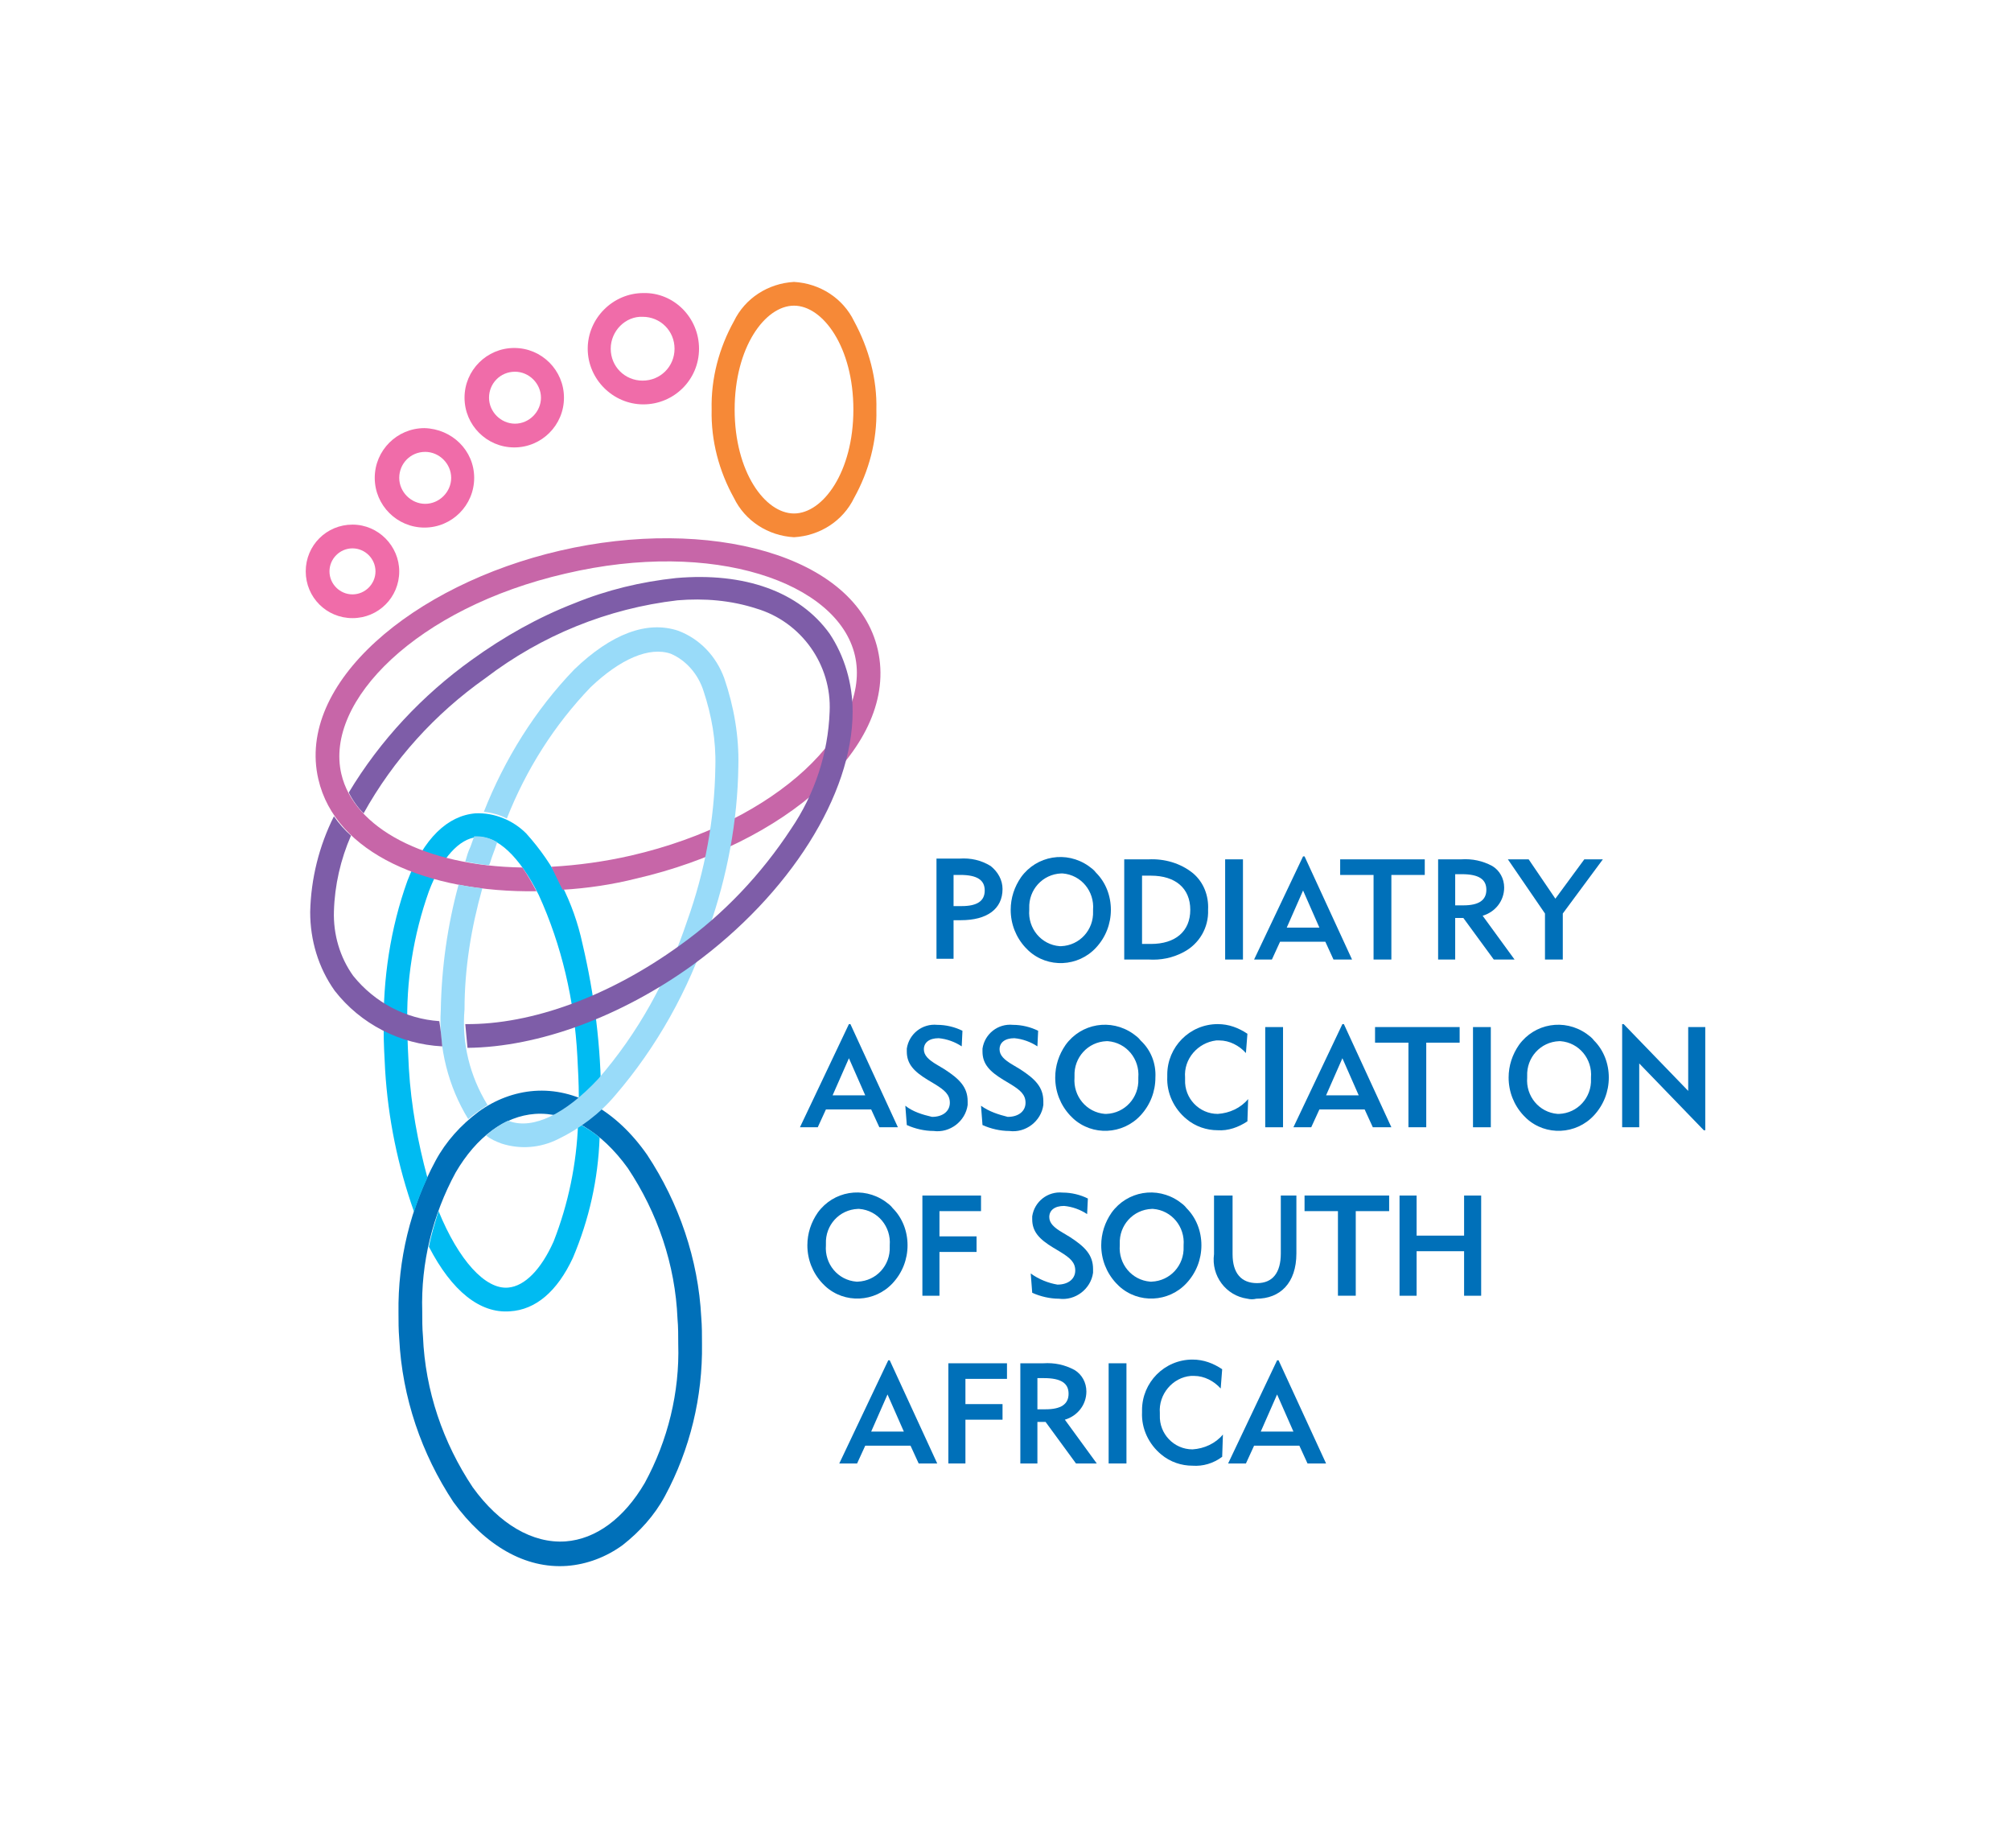 <svg xmlns="http://www.w3.org/2000/svg" xmlns:xlink="http://www.w3.org/1999/xlink" id="Layer_1" x="0px" y="0px" width="271px" height="249px" viewBox="0 0 271 249" style="enable-background:new 0 0 271 249;" xml:space="preserve"><style type="text/css">	.st0{fill:#0070B9;}	.st1{fill:#F68937;}	.st2{fill:#F06CA9;}	.st3{fill:#00BBF2;}	.st4{fill:#C766A8;}	.st5{fill:#99DBF9;}	.st6{fill:#7E5DA8;}</style><g transform="translate(0 72.585) rotate(-90)">	<path class="st0" d="M-124.6,126.3v-2.5l2.4-1.1v-6.1l-2.4-1.1v-2.4l13.9,6.6v0.2L-124.6,126.3L-124.6,126.3z M-120.3,117.4v4.4  l5-2.2L-120.3,117.4z"></path>	<path class="st0" d="M-124.6,127.8v2.3h5.9v5h2.1v-5h3.4v5.6h2.1v-7.9H-124.6"></path>	<path class="st0" d="M-124.6,147.8v-2.8l5.6-4.1v-1.1h-5.6v-2.3h13.5v3.1c0.1,1.5-0.2,2.9-0.9,4.2c-0.6,1-1.7,1.6-2.9,1.6  c-1.8,0-3.3-1.2-3.8-2.9L-124.6,147.8L-124.6,147.8z M-117.3,139.8v1.1c0,2.1,0.7,3.1,2.1,3.1c1.4,0,2.1-1,2.1-3.3v-0.9H-117.3z"></path>	<path class="st0" d="M-124.6,151.8h13.5v-2.4h-13.5V151.8z"></path>	<path class="st0" d="M-123.7,164.7l3,0.1c-1.2-1-1.9-2.5-2-4.1c0-2.5,2.1-4.5,4.6-4.4c0.1,0,0.2,0,0.3,0c2.5-0.2,4.8,1.7,5,4.2  c0,0.1,0,0.2,0,0.4c0,1.4-0.7,2.7-1.7,3.6l2.6,0.2c0.8-1.2,1.3-2.5,1.3-4c0-3.8-3.1-6.8-6.8-6.8c-0.1,0-0.2,0-0.3,0  c-2.2-0.1-4.3,0.9-5.7,2.6c-1,1.2-1.5,2.7-1.5,4.2C-125,162.1-124.6,163.5-123.7,164.7"></path>	<path class="st0" d="M-124.6,178.7v-2.5l2.4-1.1V169l-2.4-1.1v-2.4l13.9,6.6v0.2L-124.6,178.7L-124.6,178.7z M-120.3,169.9v4.4  l5-2.2L-120.3,169.9z"></path>	<path class="st0" d="M-95.2,122.3c-1.9,0-3.7-0.7-5.1-2c-2.6-2.4-2.8-6.5-0.4-9.1c0.1-0.1,0.2-0.2,0.4-0.4c1.4-1.3,3.2-2,5.1-2  c1.6,0,3.1,0.5,4.4,1.4c2.9,2.1,3.6,6.1,1.5,9.1c-0.3,0.4-0.5,0.7-0.9,1C-91.5,121.6-93.3,122.3-95.2,122.3z M-95.2,111.3  c-2.5-0.2-4.7,1.6-4.9,4.1c0,0.1,0,0.1,0,0.2c0.1,2.5,2.2,4.4,4.7,4.3c0.1,0,0.1,0,0.2,0c2.5,0.2,4.7-1.6,4.9-4.1  c0-0.1,0-0.1,0-0.2c-0.1-2.5-2.2-4.4-4.7-4.3C-95.1,111.3-95.2,111.3-95.2,111.3z"></path>	<path class="st0" d="M-102,124.3v2.3h5.9v5h2.1v-5h3.4v5.6h2.1v-7.9H-102"></path>	<path class="st0" d="M-99,138.9l-2.6,0.2c-0.5,1.1-0.8,2.4-0.8,3.6c-0.3,2.2,1.3,4.3,3.5,4.6c0.2,0,0.3,0,0.5,0  c1.9,0,3-1.1,4.3-3.1l0.6-1c0.7-1.2,1.3-1.8,2.1-1.8c0.9,0,1.5,0.7,1.5,2c-0.1,1.1-0.5,2.2-1.1,3.1l2.1,0.1c0.5-1,0.8-2.2,0.8-3.4  c0.2-2-1.2-3.8-3.2-4.1c-0.1,0-0.2,0-0.4,0c-1.7,0-2.7,1-3.8,2.8l-0.6,1c-0.8,1.3-1.4,2-2.5,2c-1.1,0-1.9-0.9-1.9-2.4  C-100.3,141.3-99.8,140-99,138.9"></path>	<path class="st0" d="M-95.2,161.9c-1.9,0-3.7-0.7-5.1-2c-2.6-2.4-2.8-6.5-0.4-9.1c0.1-0.1,0.2-0.2,0.4-0.4c1.4-1.3,3.2-2,5.1-2  c1.6,0,3.1,0.5,4.4,1.4c2.9,2.1,3.6,6.1,1.5,9.1c-0.3,0.4-0.5,0.7-0.9,1C-91.5,161.2-93.3,161.9-95.2,161.9z M-95.2,150.9  c-2.5-0.2-4.7,1.6-4.9,4.1c0,0.1,0,0.1,0,0.2c0.1,2.5,2.2,4.4,4.7,4.3c0.1,0,0.1,0,0.2,0c2.5,0.2,4.7-1.6,4.9-4.1  c0-0.1,0-0.1,0-0.2c-0.1-2.5-2.2-4.4-4.7-4.3C-95.1,150.9-95.2,150.9-95.2,150.9z"></path>	<path class="st0" d="M-88.5,166v-2.4h-7.9c-2.9-0.4-5.6,1.6-6,4.5c-0.1,0.4-0.1,0.8,0,1.2c0,3.2,2.1,5.4,6.1,5.4h7.8v-2.1h-7.8  c-2.6,0-4-1.1-4-3.2c0-2.1,1.3-3.3,3.9-3.3H-88.5"></path>	<path class="st0" d="M-90.6,182.7v4.5h2.1v-11.4h-2.1v4.5H-102v2.4L-90.6,182.7"></path>	<path class="st0" d="M-102,188.6v2.3h6v6.4h-6v2.3h13.5v-2.3h-5.4v-6.4h5.4v-2.3H-102"></path>	<path class="st0" d="M-79.3,121v-2.5l2.4-1.1v-6.1l-2.4-1.1v-2.4l13.9,6.6v0.2L-79.3,121L-79.3,121z M-75,112.2v4.4l5-2.2  L-75,112.2z"></path>	<path class="st0" d="M-76.4,122l-2.6,0.2c-0.5,1.1-0.8,2.4-0.8,3.6c-0.3,2.2,1.3,4.3,3.5,4.6c0.2,0,0.3,0,0.5,0  c1.9,0,3-1.1,4.3-3.1l0.6-1c0.7-1.2,1.3-1.8,2.1-1.8c0.9,0,1.5,0.7,1.5,2c-0.1,1.1-0.5,2.2-1.1,3.1l2.1,0.1c0.5-1,0.8-2.2,0.8-3.4  c0.2-2-1.2-3.8-3.2-4.1c-0.1,0-0.2,0-0.4,0c-1.7,0-2.7,1-3.8,2.8l-0.6,1c-0.8,1.3-1.4,2-2.5,2c-1.1,0-1.9-0.9-1.9-2.4  C-77.6,124.3-77.2,123-76.4,122"></path>	<path class="st0" d="M-76.4,132.2l-2.6,0.2c-0.5,1.1-0.8,2.4-0.8,3.6c-0.3,2.2,1.3,4.3,3.5,4.6c0.2,0,0.3,0,0.5,0  c1.9,0,3-1.1,4.3-3.1l0.6-1c0.7-1.2,1.3-1.8,2.1-1.8c0.9,0,1.5,0.7,1.5,2c-0.1,1.1-0.5,2.2-1.1,3.1l2.1,0.1c0.5-1,0.8-2.2,0.8-3.4  c0.2-2-1.2-3.8-3.2-4.1c-0.1,0-0.2,0-0.4,0c-1.7,0-2.7,1-3.8,2.8l-0.6,1c-0.8,1.3-1.4,2-2.5,2c-1.1,0-1.9-0.9-1.9-2.4  C-77.6,134.6-77.2,133.3-76.4,132.2"></path>	<path class="st0" d="M-72.6,155.7c-1.9,0-3.7-0.7-5.1-2c-2.6-2.4-2.8-6.5-0.4-9.1c0.1-0.1,0.2-0.2,0.4-0.4c1.4-1.3,3.2-2,5.1-2  c1.6,0,3.1,0.5,4.4,1.4c2.9,2.1,3.6,6.1,1.5,9.1c-0.3,0.4-0.5,0.7-0.9,1C-68.9,155.1-70.7,155.8-72.6,155.7z M-72.6,144.8  c-2.5-0.2-4.7,1.6-4.9,4.1c0,0.1,0,0.1,0,0.2c0.1,2.5,2.2,4.4,4.7,4.3c0.1,0,0.1,0,0.2,0c2.5,0.2,4.7-1.6,4.9-4.1  c0-0.1,0-0.1,0-0.2c-0.1-2.5-2.2-4.4-4.7-4.3C-72.5,144.8-72.6,144.8-72.6,144.8z"></path>	<path class="st0" d="M-78.5,168.1l3,0.1c-1.2-1-1.9-2.5-2-4.1c0-2.5,2.1-4.5,4.6-4.4c0.1,0,0.2,0,0.3,0c2.5-0.2,4.7,1.7,5,4.2  c0,0.1,0,0.2,0,0.4c0,1.4-0.7,2.7-1.7,3.6l2.6,0.2c0.8-1.2,1.3-2.5,1.3-4c0-3.8-3.1-6.8-6.8-6.8c-0.1,0-0.2,0-0.3,0  c-2.2-0.1-4.3,0.9-5.7,2.6c-1,1.2-1.5,2.7-1.5,4.2C-79.8,165.5-79.3,166.9-78.5,168.1"></path>	<path class="st0" d="M-79.3,172.9h13.5v-2.4h-13.5V172.9z"></path>	<path class="st0" d="M-79.3,187.5V185l2.4-1.1v-6.1l-2.4-1.1v-2.4l13.9,6.6v0.2L-79.3,187.5L-79.3,187.5z M-75,178.7v4.4l5-2.2  L-75,178.7z"></path>	<path class="st0" d="M-67.9,192.2v4.5h2.1v-11.4h-2.1v4.5h-11.4v2.4L-67.9,192.2"></path>	<path class="st0" d="M-79.3,200.9h13.5v-2.4h-13.5V200.9z"></path>	<path class="st0" d="M-72.6,216.8c-1.9,0-3.7-0.7-5.1-2c-2.6-2.4-2.8-6.5-0.4-9.1c0.1-0.1,0.2-0.2,0.4-0.4c1.4-1.3,3.2-2,5.1-2  c1.6,0,3.1,0.5,4.4,1.4c2.9,2.1,3.6,6.1,1.5,9.1c-0.3,0.4-0.5,0.7-0.9,1C-68.9,216.1-70.7,216.8-72.6,216.8z M-72.6,205.8  c-2.5-0.2-4.7,1.6-4.9,4.1c0,0.1,0,0.1,0,0.2c0.1,2.5,2.2,4.4,4.7,4.3c0.1,0,0.1,0,0.2,0c2.5,0.2,4.7-1.6,4.9-4.1  c0-0.1,0-0.1,0-0.2c-0.1-2.5-2.2-4.4-4.7-4.3C-72.5,205.8-72.6,205.8-72.6,205.8z"></path>	<path class="st0" d="M-79.3,218.6v2.3h8.6l-9,8.7v0.2h13.9v-2.3h-8.6l9-8.7v-0.2H-79.3"></path>	<path class="st0" d="M-47.2,135.1c-2.7,0-4.2-2.1-4.2-5.6v-1h-5.2v-2.3h13.5v3.1c0.1,1.5-0.2,2.9-1,4.2  C-44.9,134.5-46,135.1-47.2,135.1z M-49.5,128.5v1.1c0,2.1,0.7,3.1,2.1,3.1c1.4,0,2.1-1,2.1-3.3v-0.9H-49.5z"></path>	<path class="st0" d="M-50,149.7c-1.9,0-3.7-0.7-5.1-2c-2.6-2.4-2.8-6.5-0.4-9.1c0.1-0.1,0.2-0.2,0.4-0.4c1.4-1.3,3.2-2,5.1-2  c1.6,0,3.1,0.5,4.4,1.4c2.9,2.1,3.6,6.1,1.5,9.1c-0.3,0.4-0.5,0.7-0.9,1C-46.3,149-48.1,149.7-50,149.7z M-50,138.7  c-2.5-0.2-4.7,1.6-4.9,4.1c0,0.1,0,0.1,0,0.2c0.1,2.5,2.2,4.4,4.7,4.3c0.1,0,0.1,0,0.2,0c2.5,0.2,4.7-1.6,4.9-4.1  c0-0.1,0-0.1,0-0.2c-0.1-2.5-2.2-4.4-4.7-4.3C-49.9,138.7-49.9,138.7-50,138.7z"></path>	<path class="st0" d="M-50,162.8c-2.4,0.1-4.6-1.2-5.7-3.3c-0.8-1.5-1.1-3.1-1-4.7v-3.3h13.5v3.3c0.1,2.1-0.5,4.3-1.9,6  C-46.3,162.2-48.1,162.9-50,162.8z M-54.6,153.9v1.2c0,3.3,1.7,5.3,4.6,5.3s4.6-2,4.6-5.3v-1.2H-54.6z"></path>	<path class="st0" d="M-56.7,167.5h13.5v-2.4h-13.5V167.5z"></path>	<path class="st0" d="M-56.7,182.2v-2.5l2.4-1.1v-6.1l-2.4-1.1V169l13.9,6.6v0.2L-56.7,182.2L-56.7,182.2z M-52.4,173.4v4.4l5-2.2  L-52.4,173.4z"></path>	<path class="st0" d="M-45.3,187.5v4.5h2.1v-11.4h-2.1v4.5h-11.4v2.4L-45.3,187.5"></path>	<path class="st0" d="M-56.7,204.1v-2.8l5.6-4.1v-1.1h-5.6v-2.3h13.5v3.1c0.1,1.5-0.2,2.9-0.9,4.2c-0.6,1-1.7,1.6-2.9,1.6  c-1.8,0-3.3-1.2-3.8-2.9L-56.7,204.1L-56.7,204.1z M-49.4,196.1v1.1c0,2.1,0.7,3.1,2.1,3.1s2.1-1,2.1-3.3v-0.9H-49.4z"></path>	<path class="st0" d="M-56.7,208.2v2.4h6.2l7.3,5.4v-2.5l-5.3-3.9l5.3-3.6v-2.8l-7.3,5H-56.7"></path>	<path class="st1" d="M17.4,118.1c-4.2,0.1-8.3-1-11.9-3c-3.1-1.5-5.1-4.6-5.3-8.1c0.2-3.5,2.2-6.6,5.3-8.1c3.6-2,7.7-3.1,11.9-3  c4.2-0.1,8.3,1,11.9,3c3.1,1.5,5.1,4.6,5.3,8.1c-0.2,3.5-2.2,6.6-5.3,8.1C25.6,117.1,21.5,118.2,17.4,118.1z M17.4,99  c-8.4,0-14,4.1-14,8s5.6,8,14,8s14-4.1,14-8C31.4,103.1,25.8,99,17.4,99z"></path>	<path class="st2" d="M25.6,94.2c-4.2,0-7.5-3.4-7.5-7.5s3.4-7.5,7.5-7.5s7.5,3.4,7.5,7.5l0,0C33.2,90.8,29.8,94.2,25.6,94.2z   M25.6,82.3c-2.4,0-4.3,1.9-4.3,4.3c0,2.4,1.9,4.3,4.3,4.3c2.4,0,4.3-1.9,4.3-4.3C30,84.3,28,82.3,25.6,82.3z"></path>	<path class="st2" d="M19,76c-3.7,0-6.7-3-6.7-6.7s3-6.7,6.7-6.7s6.7,3,6.7,6.7c0,0,0,0,0,0C25.7,73,22.7,76,19,76z M19,65.9  c-1.9,0-3.5,1.6-3.5,3.5c0,1.9,1.6,3.5,3.5,3.5s3.5-1.6,3.5-3.5l0,0C22.5,67.4,20.9,65.9,19,65.9L19,65.9z"></path>	<path class="st2" d="M8.2,63.9c-3.7,0-6.7-3-6.7-6.7c0-3.7,3-6.7,6.7-6.7s6.7,3,6.7,6.7c0,0,0,0,0,0C14.8,60.9,11.9,63.9,8.2,63.9z   M8.2,53.8c-1.9,0-3.5,1.6-3.5,3.5c0,1.9,1.6,3.5,3.5,3.5s3.5-1.6,3.5-3.5l0,0C11.7,55.3,10.1,53.8,8.2,53.8L8.2,53.8z"></path>	<path class="st2" d="M-4.4,53.8c-3.5,0-6.3-2.8-6.3-6.3s2.8-6.3,6.3-6.3s6.3,2.8,6.3,6.3C1.9,51-1,53.8-4.4,53.8z M-4.4,44.4  c-1.7,0-3.1,1.4-3.1,3.1s1.4,3.1,3.1,3.1s3.1-1.4,3.1-3.1C-1.3,45.8-2.7,44.4-4.4,44.4z"></path>	<path class="st0" d="M-108.5,94.6c-7.1,0.1-14.2-1.6-20.5-5c-2.6-1.4-4.8-3.4-6.6-5.7c-1.6-2.2-2.6-4.8-2.8-7.5  c-0.4-5.6,2.7-11,8.6-15.3c6.5-4.3,14.1-6.9,22-7.3c1.2-0.1,2.4-0.1,3.5-0.1c7.1-0.1,14.2,1.6,20.5,5c2.6,1.4,4.8,3.4,6.6,5.8  c1.6,2.2,2.6,4.8,2.8,7.5C-74,77.5-77,83-83,87.2c-6.5,4.3-14.1,6.9-21.9,7.3C-106.1,94.6-107.3,94.6-108.5,94.6z M-104.1,56.9  L-104.1,56.9c-1.1,0-2.3,0-3.4,0.1c-7.3,0.3-14.3,2.7-20.3,6.7c-5,3.6-7.6,8.1-7.3,12.5c0.3,4.1,3.1,7.9,7.9,10.7  c5.7,3.1,12.2,4.7,18.7,4.5c1.1,0,2.3,0,3.4-0.1c7.3-0.3,14.3-2.7,20.3-6.7c5-3.6,7.6-8.1,7.3-12.5c-0.3-4.1-3.1-7.9-7.9-10.7  C-91.1,58.3-97.6,56.7-104.1,56.9L-104.1,56.9z"></path>	<path class="st3" d="M-75.6,81L-75.6,81c-0.4,0-0.8,0-1.3,0c0.6-1,1.1-2,1.6-3h0.1c1.8,0,3.6-0.1,5.5-0.2  c7.5-0.4,14.9-2.1,21.7-5.2c5.2-2.6,8-5.6,7.8-8.3c-0.2-2.4-2.8-4.8-7.3-6.5c-5.9-2.1-12.2-3.1-18.4-2.9c-1.8,0-3.6,0.1-5.5,0.2  c-5,0.3-9.9,1.2-14.7,2.5c-1.5-0.7-3-1.3-4.6-1.8c6.2-2.2,12.6-3.5,19.1-3.9c1.8-0.1,3.7-0.2,5.5-0.2c6.8-0.1,13.6,0.9,20,3.2  c5.7,2.2,8.8,5.4,9.1,9.2c0.1,2.5-0.9,5-2.7,6.8c-4.2,3.8-9.3,6.4-14.9,7.6C-61.4,80.1-68.5,81-75.6,81z M-80.7,80.8L-80.7,80.8  c-5.6-0.2-11-1.4-16.2-3.6c-4.5-2.1-7-5-7.2-8.5c-0.3-4,2.7-7.8,8.7-10.9c1.6,0.3,3.2,0.8,4.8,1.3c-6.6,2.7-10.6,6.3-10.3,9.4  c0.2,2.2,2.4,4.4,6.2,6.1c5.1,2,10.5,3.1,15.9,3.3C-79.3,78.9-79.9,79.9-80.7,80.8L-80.7,80.8z"></path>	<path class="st4" d="M-4.7,76.2c-4.6-20-17.2-32.5-27-30.2c-7.3,1.7-12.4,11.3-12.6,24.4c-1,0.7-2.1,1.3-3.2,1.9  c-0.2-14.7,5.1-27.1,15.1-29.4c12.9-3,26.2,12.7,30.8,32.6s-0.5,39.9-13.4,42.8s-26.2-12.6-30.8-32.6c-0.8-3.2-1.3-6.5-1.5-9.9  c1-0.5,2.1-1,3.1-1.5c0.2,3.6,0.7,7.2,1.5,10.7c4.6,20,17.2,32.5,27,30.2S0,96.2-4.7,76.2"></path>	<path class="st5" d="M-30.6,99.5c-7.5-0.1-14.9-1.5-22-4c-8.2-2.7-15.9-7-22.4-12.6c-2.5-2.1-4.5-4.8-5.9-7.7  c-1.2-2.4-1.4-5.1-0.6-7.6c0.3-0.8,0.6-1.5,1.1-2.1c0.8,0.9,1.5,1.9,2,3l-0.1,0.2c-1.1,3.2,1,7.5,5.7,11.9  c6.2,5.4,13.5,9.4,21.3,12c6.7,2.4,13.7,3.7,20.8,3.8c3.5,0.1,6.9-0.5,10.2-1.6c2.2-0.7,4.1-2.3,5-4.4c1-2.9-0.7-6.8-4.5-10.8  c-5.1-4.9-11.1-8.7-17.7-11.3c0.5-1,0.8-2,0.9-3.1c7.1,2.8,13.7,6.9,19.2,12.2c4.8,5,6.6,9.8,5.2,14c-1.1,2.9-3.4,5.1-6.4,6.2  C-22.6,98.9-26.6,99.6-30.6,99.5z M-40.9,67L-40.9,67c-0.6-0.2-1.2-0.4-1.7-0.6c-0.5-0.2-1-0.3-1.4-0.5c0.1-1.1,0.3-2.2,0.5-3.2  c0.7,0.2,1.4,0.4,2,0.7c0.5,0.2,0.9,0.3,1.4,0.5c0,0.1,0,0.2,0,0.4C-40.1,65.2-40.4,66.2-40.9,67L-40.9,67z M-76.3,65.7L-76.3,65.7  c-0.6-0.9-1.2-1.8-1.9-2.6c4.4-2.7,9.6-4,14.7-3.7c5.7,0.1,11.4,0.9,16.9,2.4c-0.2,1-0.4,2.1-0.5,3.2c-5.3-1.5-10.8-2.4-16.3-2.4  C-67.9,62.2-72.4,63.3-76.3,65.7L-76.3,65.7z"></path>	<path class="st6" d="M-23.3,114.9c-11.2,0-24.6-8.5-34.1-21.5c-7-9.7-11.1-20.8-11.2-30.4c1-0.1,2.1-0.2,3.2-0.3  c-0.1,9,3.8,19.5,10.6,28.9c4.2,5.9,9.6,11,15.7,15c4.7,3.2,10.2,5,15.8,5.2c6.3,0.3,12.1-3.8,13.9-9.9c1.1-3.4,1.4-7,1.1-10.6  c-1.1-9.4-4.7-18.3-10.5-25.9c-4.8-6.8-11-12.4-18.2-16.4c0.8-0.8,1.8-1.5,2.8-2c7,4.2,13.1,9.9,17.9,16.6  c3.1,4.3,5.7,8.9,7.6,13.8c1.8,4.4,2.9,9,3.4,13.7c0.8,9.2-1.8,16.6-7.5,20.7C-15.8,113.8-19.5,114.9-23.3,114.9z M-68.4,59.6  L-68.4,59.6c0.3-5.7,3-11,7.5-14.5c3.1-2.2,6.8-3.3,10.6-3.3c4.5,0.1,8.9,1.2,12.9,3.2c-1,0.7-1.8,1.4-2.6,2.3  c-3.2-1.4-6.7-2.2-10.2-2.3c-3.1-0.1-6.2,0.8-8.7,2.6c-3.6,2.9-5.8,7.1-6.1,11.6C-66.2,59.4-67.3,59.5-68.4,59.6L-68.4,59.6z"></path></g></svg>